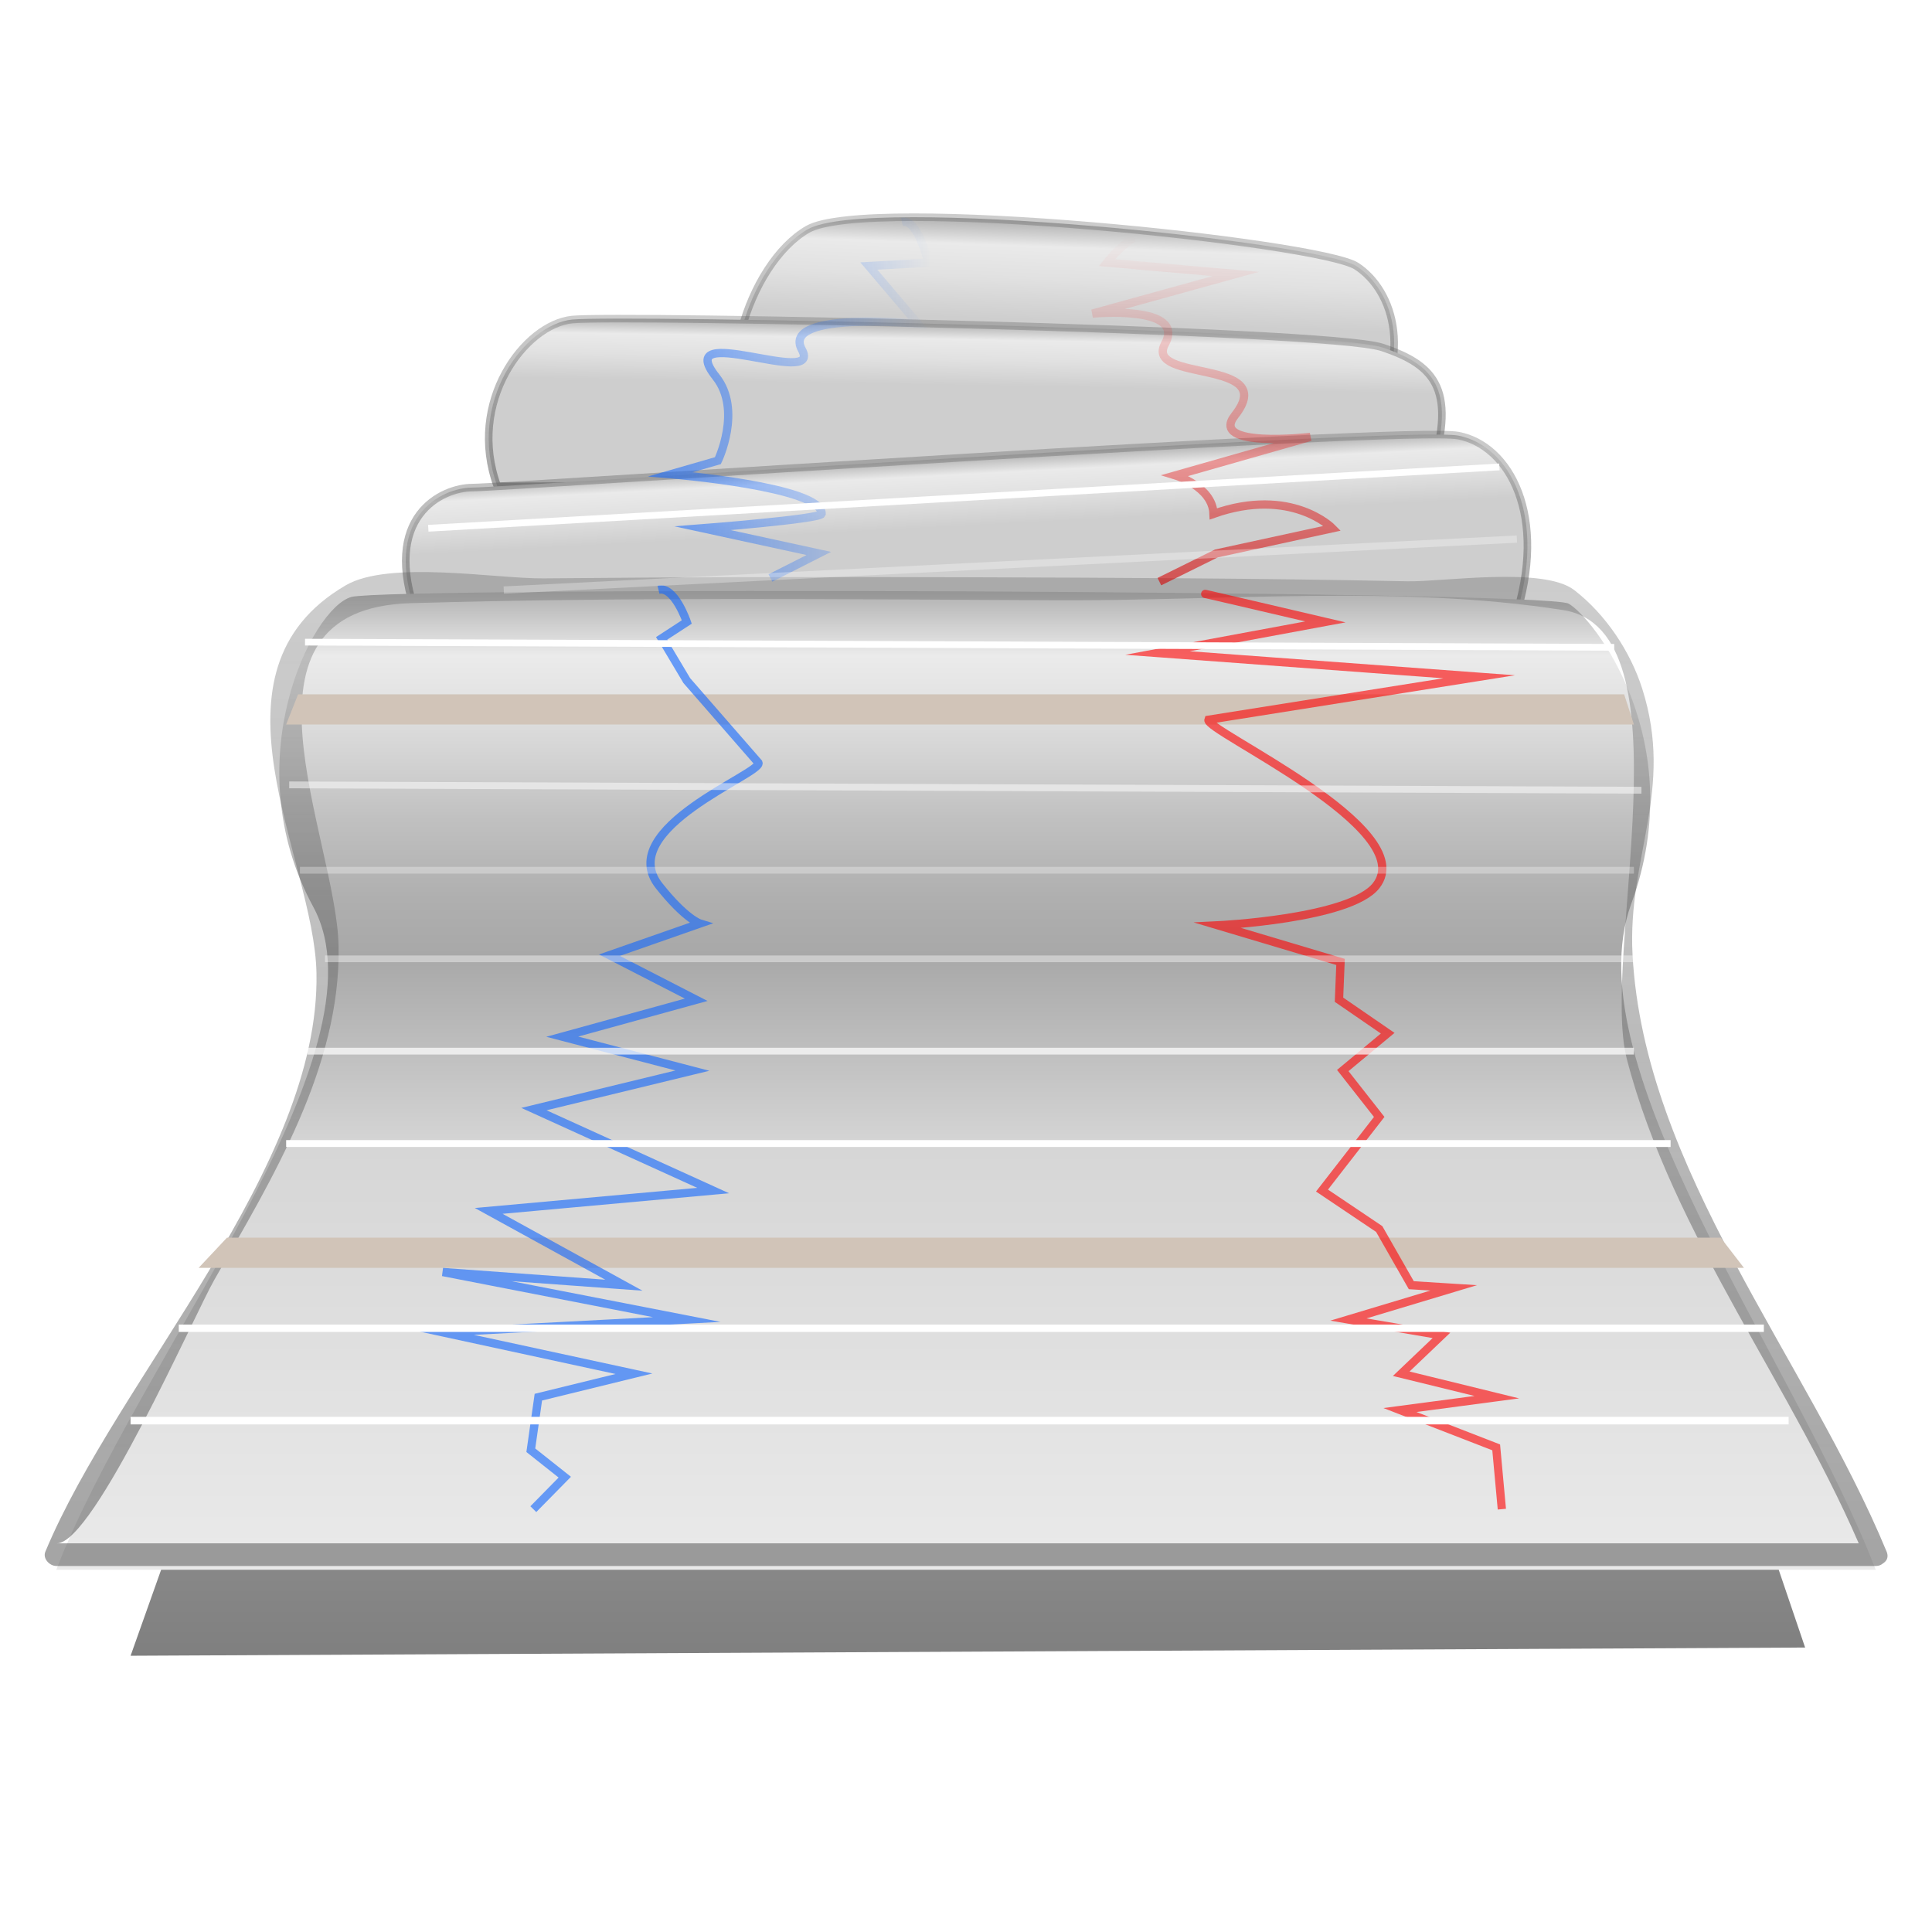 <?xml version="1.0" encoding="utf-8"?>
<!-- Generator: Adobe Illustrator 16.0.0, SVG Export Plug-In . SVG Version: 6.00 Build 0)  -->
<!DOCTYPE svg PUBLIC "-//W3C//DTD SVG 1.1//EN" "http://www.w3.org/Graphics/SVG/1.1/DTD/svg11.dtd">
<svg version="1.1" id="Capa_1" xmlns="http://www.w3.org/2000/svg" xmlns:xlink="http://www.w3.org/1999/xlink" x="0px" y="0px"
	 width="64px" height="64px" viewBox="0 0 64 64" enable-background="new 0 0 64 64" xml:space="preserve">
<filter  id="AI_DesenfoqueGaussiano_4">
	<feGaussianBlur  stdDeviation="4"></feGaussianBlur>
</filter>
<g opacity="0.5" filter="url(#AI_DesenfoqueGaussiano_4)">
	<linearGradient id="SVGID_1_" gradientUnits="userSpaceOnUse" x1="32.062" y1="54.849" x2="32.062" y2="11.385">
		<stop  offset="0" style="stop-color:#000000"/>
		<stop  offset="1" style="stop-color:#000000;stop-opacity:0"/>
	</linearGradient>
	<polygon fill="url(#SVGID_1_)" points="59.797,54.577 4.326,54.849 19.141,13.125 45.135,11.385 	"/>
</g>
<linearGradient id="SVGID_2_" gradientUnits="userSpaceOnUse" x1="35.106" y1="16.451" x2="35.424" y2="7.348">
	<stop  offset="0.639" style="stop-color:#CECECE"/>
	<stop  offset="0.79" style="stop-color:#E1E1E1"/>
	<stop  offset="0.907" style="stop-color:#EAEAEA"/>
	<stop  offset="1" style="stop-color:#B0B0B0"/>
</linearGradient>
<linearGradient id="SVGID_3_" gradientUnits="userSpaceOnUse" x1="35.264" y1="16.52" x2="35.264" y2="7.07">
	<stop  offset="0" style="stop-color:#4B4B4B;stop-opacity:0.5"/>
	<stop  offset="1" style="stop-color:#585858;stop-opacity:0.3"/>
</linearGradient>
<path fill-rule="evenodd" clip-rule="evenodd" fill="url(#SVGID_2_)" stroke="url(#SVGID_3_)" stroke-width="0.25" stroke-miterlimit="10" d="
	M44.936,8.816c-1.222-0.794-16.207-2.358-18.181-1.219c-1.974,1.14-3.315,5.314-1.676,7.313s18.108,2.111,19.983-0.476
	S46.157,9.611,44.936,8.816z"/>
<linearGradient id="SVGID_4_" gradientUnits="userSpaceOnUse" x1="31.938" y1="16.38" x2="32.036" y2="10.722">
	<stop  offset="0.639" style="stop-color:#CECECE"/>
	<stop  offset="0.79" style="stop-color:#E1E1E1"/>
	<stop  offset="0.907" style="stop-color:#EAEAEA"/>
	<stop  offset="1" style="stop-color:#B0B0B0"/>
</linearGradient>
<linearGradient id="SVGID_5_" gradientUnits="userSpaceOnUse" x1="31.977" y1="16.235" x2="31.977" y2="10.43">
	<stop  offset="0" style="stop-color:#4B4B4B;stop-opacity:0.5"/>
	<stop  offset="1" style="stop-color:#585858;stop-opacity:0.3"/>
</linearGradient>
<path fill-rule="evenodd" clip-rule="evenodd" fill="url(#SVGID_4_)" stroke="url(#SVGID_5_)" stroke-width="0.25" stroke-miterlimit="10" d="
	M45.783,11.507c-1.803-0.601-25.264-1.081-26.832-0.921c-1.568,0.161-3.501,2.73-2.475,5.524c0.412,0,30.108-0.082,30.861-0.246
	C48.298,12.947,47.585,12.107,45.783,11.507z"/>
<linearGradient id="SVGID_6_" gradientUnits="userSpaceOnUse" x1="32.185" y1="21.487" x2="31.852" y2="15.123">
	<stop  offset="0.639" style="stop-color:#CECECE"/>
	<stop  offset="0.79" style="stop-color:#E1E1E1"/>
	<stop  offset="0.907" style="stop-color:#EAEAEA"/>
	<stop  offset="1" style="stop-color:#B0B0B0"/>
</linearGradient>
<linearGradient id="SVGID_7_" gradientUnits="userSpaceOnUse" x1="32.02" y1="20.726" x2="32.02" y2="14.271">
	<stop  offset="0" style="stop-color:#4B4B4B;stop-opacity:0.5"/>
	<stop  offset="1" style="stop-color:#585858;stop-opacity:0.3"/>
</linearGradient>
<path fill-rule="evenodd" clip-rule="evenodd" fill="url(#SVGID_6_)" stroke="url(#SVGID_7_)" stroke-width="0.25" stroke-miterlimit="10" d="
	M48.306,14.43c-1.688-0.32-31.657,1.722-32.658,1.722s-3.049,0.955-1.833,4.264c0.487,0,35.466,0.317,36.357,0.123
	C51.309,17.083,49.994,14.75,48.306,14.43z"/>
<g>
	<linearGradient id="SVGID_8_" gradientUnits="userSpaceOnUse" x1="32" y1="52" x2="32" y2="19.578">
		<stop  offset="0" style="stop-color:#EAEAEA"/>
		<stop  offset="0.43" style="stop-color:#D6D6D6"/>
		<stop  offset="0.628" style="stop-color:#A8A8A8"/>
		<stop  offset="0.686" style="stop-color:#AFAFAF"/>
		<stop  offset="0.766" style="stop-color:#C0C0C0"/>
		<stop  offset="0.812" style="stop-color:#CECECE"/>
		<stop  offset="0.882" style="stop-color:#E1E1E1"/>
		<stop  offset="0.934" style="stop-color:#EBEBEB"/>
		<stop  offset="1" style="stop-color:#B0B0B0"/>
	</linearGradient>
	<path fill-rule="evenodd" clip-rule="evenodd" fill="url(#SVGID_8_)" d="M62.136,52c-2.705-7-10.078-16.664-8.098-22.062
		s-1.278-9.503-2.08-9.943s-39.002-0.562-40.313-0.221c-1.312,0.342-3.872,5.464-1.27,10.262S4.569,45,1.864,52H62.136z"/>
	<g>
		<linearGradient id="SVGID_9_" gradientUnits="userSpaceOnUse" x1="32.004" y1="51.625" x2="32.004" y2="19.367">
			<stop  offset="0" style="stop-color:#4B4B4B;stop-opacity:0.5"/>
			<stop  offset="1" style="stop-color:#585858;stop-opacity:0.3"/>
		</linearGradient>
		<path fill="url(#SVGID_9_)" d="M62.497,51.4c-2.652-6.409-8.035-12.67-8.417-19.773c-0.175-3.242,1.392-5.436,0.323-8.807
			c-0.395-1.244-1.218-2.475-2.256-3.274c-1.02-0.786-4.357-0.266-5.528-0.29c-4.875-0.1-9.751-0.119-14.627-0.134
			c-4.665-0.015-9.33-0.007-13.995,0.037c-1.572,0.015-5.104-0.609-6.542,0.229c-4.943,2.881-1.044,9.029-0.971,12.846
			c0.123,6.429-6.576,13.394-8.981,19.166c-0.097,0.23,0.141,0.475,0.361,0.475c20.091,0,40.181,0,60.271,0
			c0.483,0,0.483-0.75,0-0.75c-10.872,0-21.745,0-32.617,0c-6.956,0-13.913,0-20.869,0c-1.923,0-3.847,0-5.771,0
			c-0.331,0-0.662,0-0.993,0c1.23,0,4.566-7.6,5.216-8.732c1.917-3.342,4.192-7.069,4.115-11.052
			c-0.068-3.59-3.916-11.176,2.384-11.36c7.136-0.208,14.288-0.128,21.426-0.096c5.44,0.024,11.36-0.521,16.758,0.325
			c4.261,0.667,1.226,11.472,2.106,14.869c1.522,5.868,5.58,10.955,7.884,16.521C61.956,52.04,62.683,51.847,62.497,51.4z"/>
	</g>
</g>
<polygon fill="#D1C4B8" points="57,41 7.518,41 6.58,42 57.771,42 "/>
<polygon fill="#D1C4B8" points="53.802,23 9.875,23 9.479,24 54.125,24 "/>
<path opacity="0.6" fill="none" stroke="#1066FF" stroke-width="0.274" stroke-miterlimit="10" d="M17.667,49.993l1.042-1.06
	l-1.125-0.892l0.25-1.758l3.167-0.776l-6.334-1.371l8.084-0.425l-8.084-1.574l6,0.437l-4.478-2.461l7.436-0.674l-5.938-2.699
	l5.25-1.274l-4.312-1.125l4.438-1.222l-2.875-1.477l3-1.049c0,0-0.481-0.146-1.354-1.25c-1.501-1.899,3.424-3.72,3.291-4.073
	l-2.374-2.724l-0.834-1.399l0.834-0.543c0,0-0.407-1.199-0.938-1.068"/>
<linearGradient id="SVGID_10_" gradientUnits="userSpaceOnUse" x1="21.462" y1="13.237" x2="30.922" y2="13.237">
	<stop  offset="0" style="stop-color:#1066FF"/>
	<stop  offset="0.994" style="stop-color:#1066FF;stop-opacity:0"/>
</linearGradient>
<path opacity="0.6" fill="none" stroke="url(#SVGID_10_)" stroke-width="0.274" stroke-miterlimit="10" d="M25.521,19.146
	l1.604-0.812l-3.844-0.835c0,0,3.867-0.3,3.938-0.477c0.031-0.899-5-1.312-5-1.312l1.562-0.45c0,0,0.81-1.671-0.062-2.774
	c-1.501-1.899,3.553,0.388,2.844-0.904s3.844-0.857,3.844-0.857l-1.625-1.912l1.97-0.112c0,0-0.345-1.481-0.876-1.35"/>
<path opacity="0.6" fill="none" stroke="#FF0000" stroke-width="0.274" stroke-miterlimit="10" d="M49.751,49.993l-0.188-2.047
	l-3.188-1.237l3.209-0.426l-3.167-0.776l1.333-1.271l-3.083-0.525l3.489-1.049l-1.405-0.088l-1.063-1.861l-1.895-1.274L45.688,37
	l-1.207-1.537l1.488-1.237l-1.613-1.109l0.051-1.252l-4.061-1.212c0,0,4.366-0.209,5.238-1.312c1.501-1.899-5.686-5.144-5.553-5.498
	L49,22.419l-10.656-0.787l5.562-1.031c0,0-4.469-1.046-3.938-0.915"/>
<linearGradient id="SVGID_11_" gradientUnits="userSpaceOnUse" x1="23.139" y1="19.389" x2="23.139" y2="7.754" gradientTransform="matrix(-1 0 0 1 63.418 0)">
	<stop  offset="0" style="stop-color:#D40000"/>
	<stop  offset="0.232" style="stop-color:#E10D0D;stop-opacity:0.767"/>
	<stop  offset="0.694" style="stop-color:#F72222;stop-opacity:0.302"/>
	<stop  offset="0.994" style="stop-color:#FF2A2A;stop-opacity:0"/>
</linearGradient>
<path opacity="0.6" fill="none" stroke="url(#SVGID_11_)" stroke-width="0.274" stroke-miterlimit="10" d="M38.406,19.267
	l1.887-0.933l3.844-0.835c0,0-1.355-1.388-3.938-0.477c-0.031-0.899-1.262-1.274-1.262-1.274l4.469-1.274c0,0-3.372,0.391-2.5-0.712
	c1.501-1.899-3.021-1.082-2.312-2.375c0.709-1.292-2.406-0.999-2.406-0.999l4.746-1.312L36.667,8.7c0,0,0.483-0.604,0.896-0.825"/>
<line fill="none" stroke="#FFFFFF" stroke-width="0.25" stroke-miterlimit="10" x1="4.326" y1="47.06" x2="59.25" y2="47.06"/>
<line fill="none" stroke="#FFFFFF" stroke-width="0.244" stroke-miterlimit="10" x1="5.922" y1="44" x2="58.43" y2="44"/>
<line fill="none" stroke="#FFFFFF" stroke-width="0.228" stroke-miterlimit="10" x1="9.479" y1="37.881" x2="55.341" y2="37.881"/>
<line opacity="0.7" fill="none" stroke="#FFFFFF" stroke-width="0.224" stroke-miterlimit="10" x1="10.178" y1="34.821" x2="54.125" y2="34.821"/>
<line opacity="0.4" fill="none" stroke="#FFFFFF" stroke-width="0.222" stroke-miterlimit="10" x1="10.766" y1="31.762" x2="54.125" y2="31.762"/>
<line opacity="0.3" fill="none" stroke="#FFFFFF" stroke-width="0.224" stroke-miterlimit="10" x1="9.936" y1="28.828" x2="54.125" y2="28.828"/>
<line opacity="0.5" fill="none" stroke="#FFFFFF" stroke-width="0.226" stroke-miterlimit="10" x1="9.58" y1="26" x2="54.375" y2="26.177"/>
<line fill="none" stroke="#FFFFFF" stroke-width="0.222" stroke-miterlimit="10" x1="10.104" y1="21.272" x2="53.473" y2="21.443"/>
<line fill="none" stroke="#FFFFFF" stroke-width="0.224" stroke-miterlimit="10" x1="14.188" y1="17.499" x2="49.669" y2="15.467"/>
<line opacity="0.3" fill="none" stroke="#FFFFFF" stroke-width="0.24" stroke-miterlimit="10" x1="16.688" y1="19.546" x2="50.249" y2="17.858"/>
</svg>
